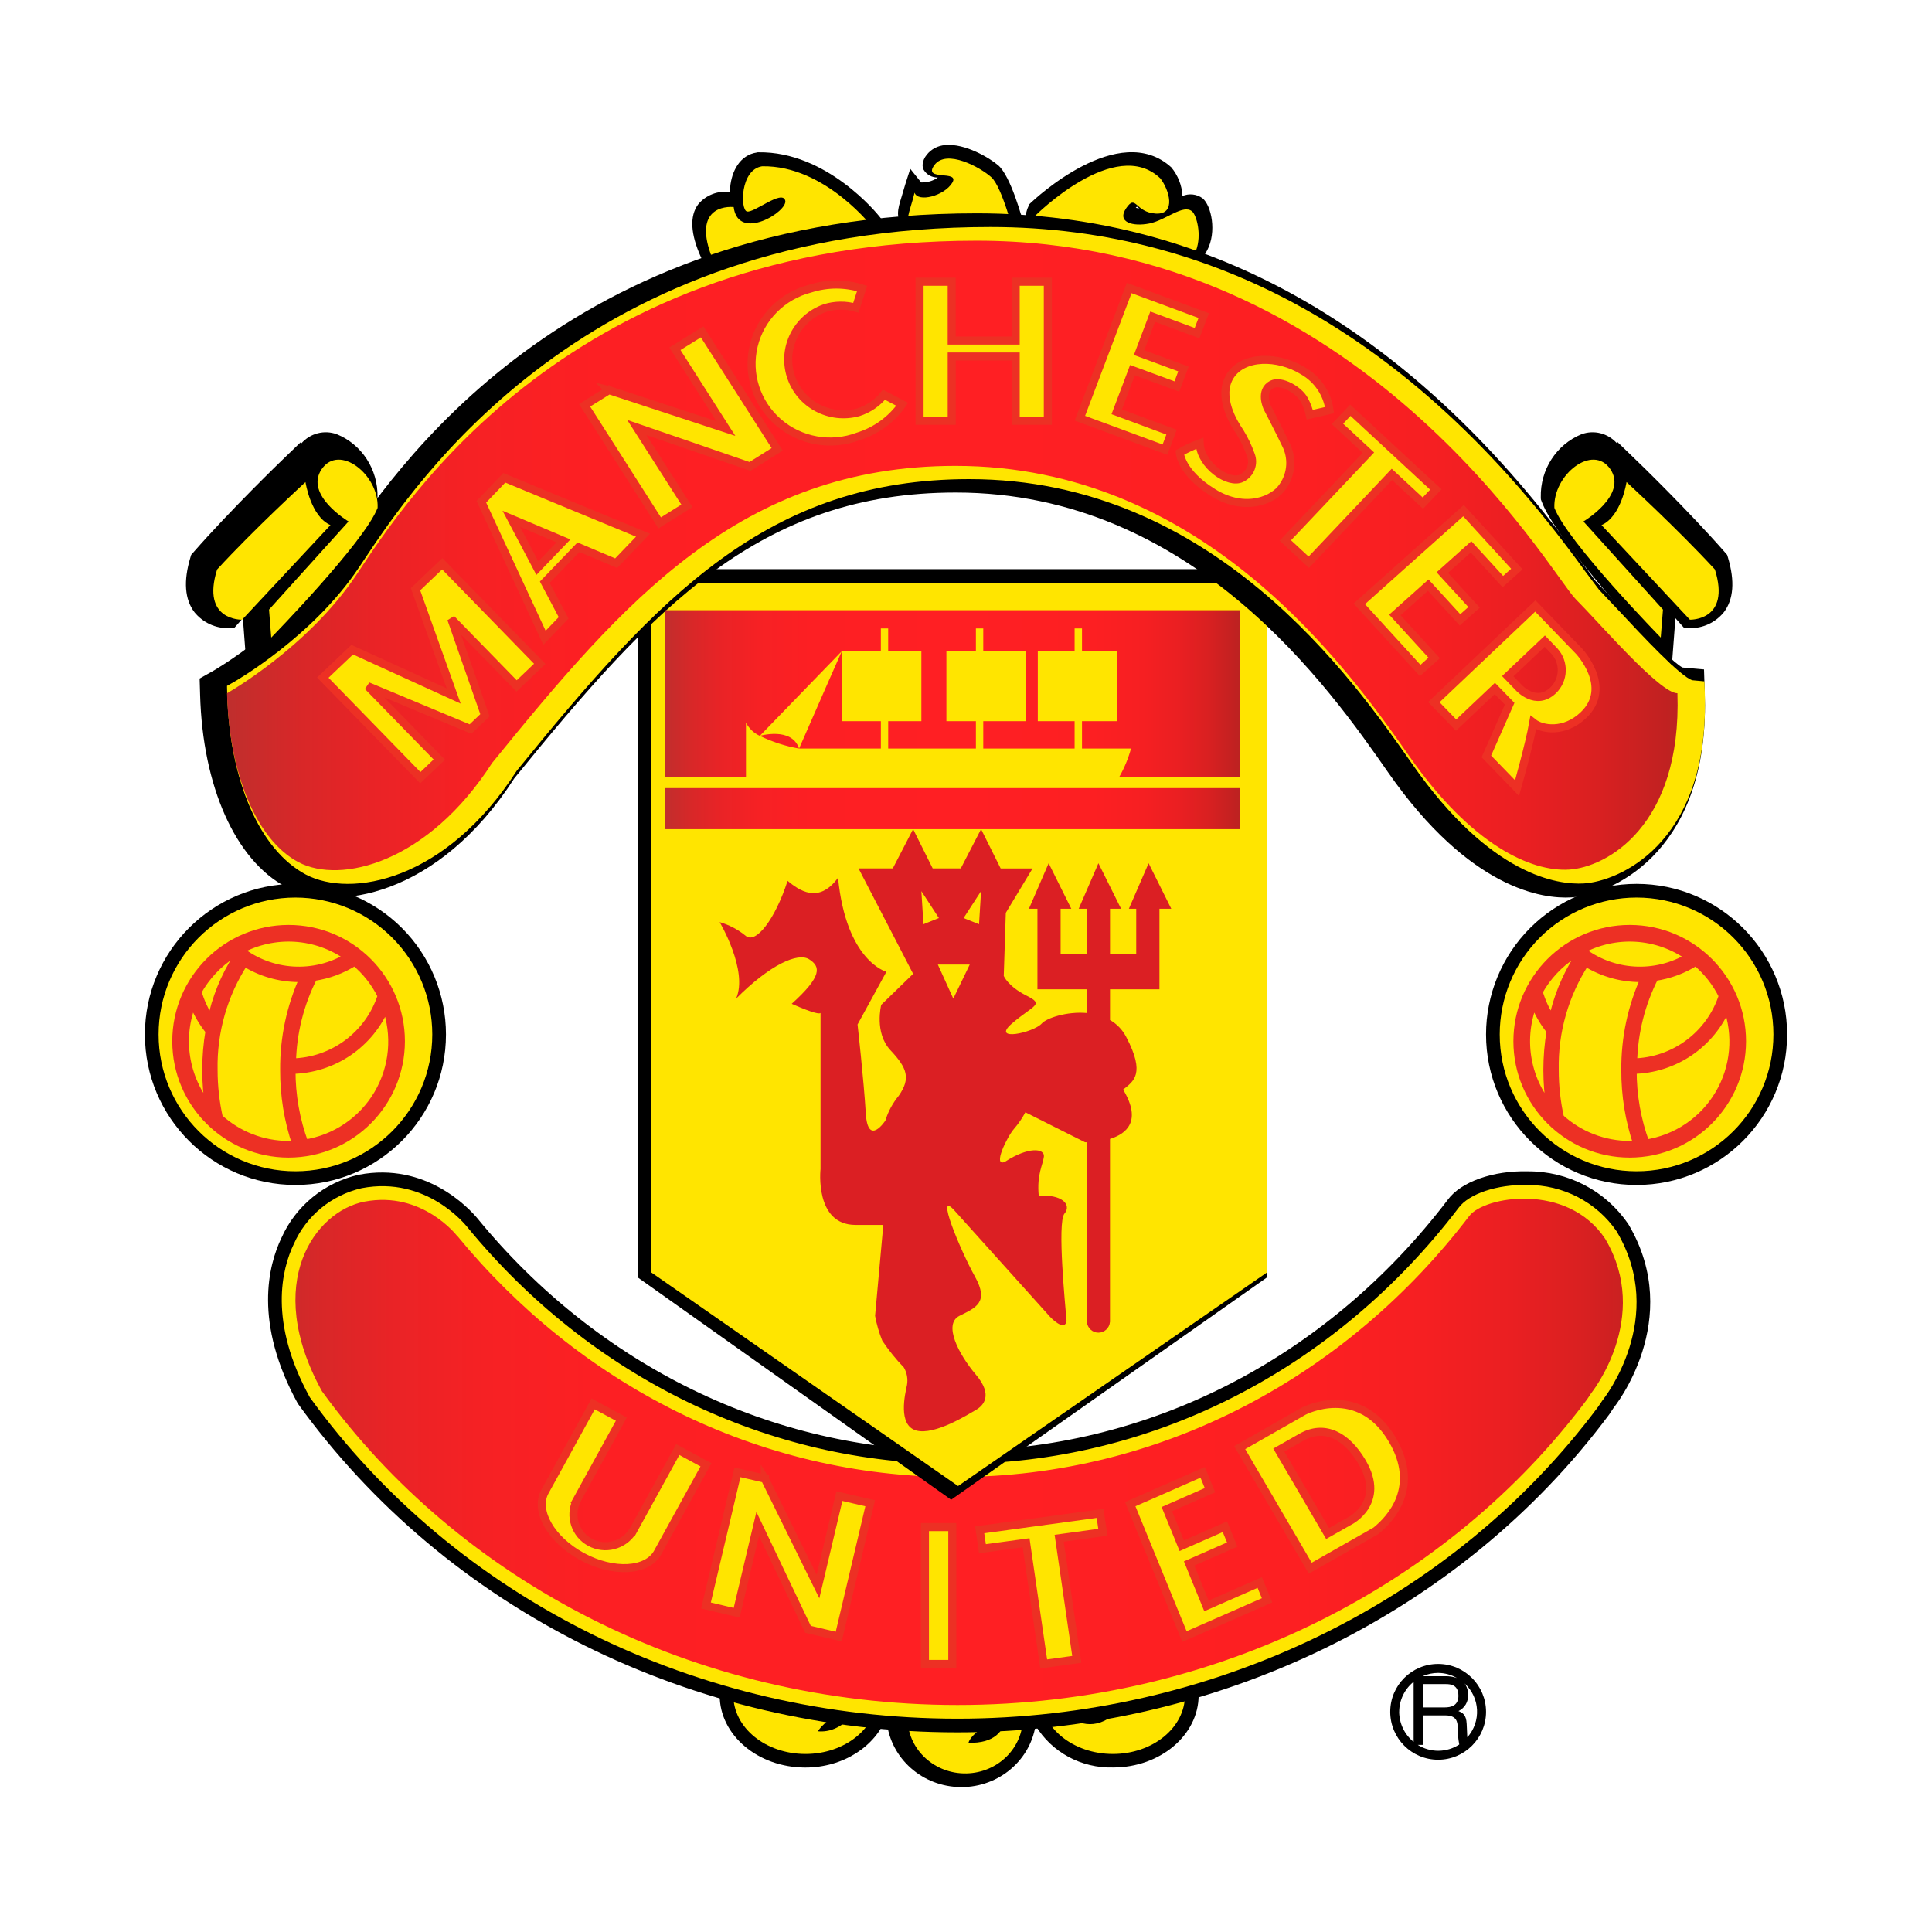 <?xml version="1.0" encoding="UTF-8"?>
<svg width="120px" height="120px" viewBox="0 0 120 120" version="1.1" xmlns="http://www.w3.org/2000/svg" xmlns:xlink="http://www.w3.org/1999/xlink">
    <title>Manchester United</title>
    <defs>
        <linearGradient x1="0%" y1="50%" x2="100%" y2="50%" id="linearGradient-1">
            <stop stop-color="#C02E2D" offset="0%"></stop>
            <stop stop-color="#C42D2C" offset="0.7%"></stop>
            <stop stop-color="#D92728" offset="5%"></stop>
            <stop stop-color="#EA2326" offset="10.1%"></stop>
            <stop stop-color="#F62124" offset="16.4%"></stop>
            <stop stop-color="#FD1F23" offset="25.3%"></stop>
            <stop stop-color="#FF1F23" offset="50%"></stop>
            <stop stop-color="#FD1F22" offset="74.4%"></stop>
            <stop stop-color="#F61F22" offset="83.1%"></stop>
            <stop stop-color="#EA1F22" offset="89.4%"></stop>
            <stop stop-color="#D92021" offset="94.5%"></stop>
            <stop stop-color="#C32121" offset="98.7%"></stop>
            <stop stop-color="#BC2221" offset="100%"></stop>
        </linearGradient>
        <linearGradient x1="0%" y1="50%" x2="100%" y2="50%" id="linearGradient-2">
            <stop stop-color="#C02E2D" offset="0%"></stop>
            <stop stop-color="#C42D2C" offset="0.7%"></stop>
            <stop stop-color="#D92728" offset="5%"></stop>
            <stop stop-color="#EA2326" offset="10.1%"></stop>
            <stop stop-color="#F62124" offset="16.4%"></stop>
            <stop stop-color="#FD1F23" offset="25.3%"></stop>
            <stop stop-color="#FF1F23" offset="50%"></stop>
            <stop stop-color="#FD1F22" offset="74.4%"></stop>
            <stop stop-color="#F61F22" offset="83.1%"></stop>
            <stop stop-color="#EA1F22" offset="89.4%"></stop>
            <stop stop-color="#D92021" offset="94.5%"></stop>
            <stop stop-color="#C32121" offset="98.7%"></stop>
            <stop stop-color="#BC2221" offset="100%"></stop>
        </linearGradient>
        <linearGradient x1="0%" y1="50%" x2="100%" y2="50%" id="linearGradient-3">
            <stop stop-color="#C02E2D" offset="0%"></stop>
            <stop stop-color="#C42D2C" offset="0.7%"></stop>
            <stop stop-color="#D92728" offset="5%"></stop>
            <stop stop-color="#EA2326" offset="10.1%"></stop>
            <stop stop-color="#F62124" offset="16.4%"></stop>
            <stop stop-color="#FD1F23" offset="25.3%"></stop>
            <stop stop-color="#FF1F23" offset="50%"></stop>
            <stop stop-color="#FD1F22" offset="74.4%"></stop>
            <stop stop-color="#F61F22" offset="83.1%"></stop>
            <stop stop-color="#EA1F22" offset="89.4%"></stop>
            <stop stop-color="#D92021" offset="94.5%"></stop>
            <stop stop-color="#C32121" offset="98.7%"></stop>
            <stop stop-color="#BC2221" offset="100%"></stop>
        </linearGradient>
    </defs>
    <g id="Manchester-United" stroke="none" stroke-width="1" fill="none" fill-rule="evenodd">
        <g transform="translate(9, 9)" fill-rule="nonzero">
            <path d="M83.3,55.252 C83.301,60.415 87.487,64.601 92.651,64.6 C97.814,64.599 102,60.413 102,55.25 C102,50.087 97.814,45.901 92.651,45.9 C90.171,45.9 87.792,46.885 86.038,48.639 C84.284,50.393 83.3,52.772 83.3,55.252 Z" id="Path_781" fill="#000000"></path>
            <path d="M84.15,55.25 C84.15,59.944 87.956,63.75 92.65,63.75 C97.344,63.75 101.15,59.944 101.15,55.25 C101.15,50.556 97.344,46.75 92.65,46.75 C90.396,46.75 88.233,47.645 86.639,49.239 C85.045,50.833 84.15,52.996 84.15,55.25 L84.15,55.25 Z" id="Path_782" fill="#FFE500"></path>
            <path d="M65.698,3.319 C65.336,3.05 64.849,2.997 64.433,3.18 C64.433,3.164 64.443,3.149 64.443,3.135 C64.405,2.502 64.164,1.895 63.754,1.397 C60.501,-1.573 55.232,3.402 55.009,3.611 L54.925,3.693 L54.885,3.798 C54.649,4.271 54.654,4.822 54.898,5.291 C55.474,6.331 57.365,6.891 61.39,7.769 C64.308,8.402 65.496,7.455 65.977,6.552 C66.585,5.405 66.244,3.777 65.698,3.319 Z M61.544,3.905 C61.57,3.887 61.592,3.864 61.61,3.838 C61.652,3.87 61.717,3.908 61.765,3.944 C61.69,3.938 61.616,3.925 61.544,3.905 L61.544,3.905 Z M38.1,0.46 L38.062,0.46 L38.027,0.469 C36.922,0.627 36.44,1.687 36.353,2.622 C36.345,2.702 36.339,2.811 36.339,2.924 C35.584,2.829 34.833,3.122 34.363,3.695 C33.825,4.42 33.885,5.53 34.544,6.992 C34.943,7.839 35.799,8.403 36.766,8.459 C39.572,8.828 44.34,6.644 45.628,5.124 L45.9,4.797 L45.638,4.464 C45.504,4.296 42.361,0.391 38.101,0.46 L38.1,0.46 Z M52.994,1.264 C52.48,0.82 50.94,-0.11 49.71,0.011 C49.255,0.043 48.838,0.262 48.564,0.611 C48.408,0.794 48.317,1.02 48.304,1.256 C48.304,1.356 48.327,1.454 48.37,1.545 C48.549,1.849 48.888,2.034 49.252,2.027 C48.953,2.239 48.587,2.346 48.215,2.33 L47.538,1.485 L47.225,2.46 L46.996,3.235 C46.758,3.996 46.572,4.594 47.231,5.226 C47.713,5.686 50.025,5.854 54.101,5.715 L54.788,5.692 L54.621,5.055 C54.487,4.541 53.779,1.937 52.996,1.264 L52.994,1.264 Z" id="Path_783" fill="#000000"></path>
            <path d="M38.338,1.329 C36.976,1.532 36.976,3.993 37.385,4.132 C37.794,4.27 39.566,2.764 39.771,3.446 C39.975,4.129 36.841,6.046 36.569,3.858 C35.613,3.791 34.048,4.269 35.34,7.279 C36.632,10.289 43.855,7.005 45.287,5.226 C45.289,5.225 42.291,1.256 38.338,1.329 Z M49.034,1.256 C48.285,2.285 50.647,1.53 50.146,2.353 C49.644,3.175 48.012,3.586 47.806,2.968 C47.467,4.336 47.126,4.745 47.67,5.292 C48.213,5.84 54.004,5.635 54.004,5.635 C54.004,5.635 53.255,2.624 52.575,2.01 C51.894,1.396 49.784,0.232 49.035,1.256 L49.034,1.256 Z M65.044,4.131 C64.498,3.653 63.405,4.68 62.386,4.882 C61.366,5.084 60.341,4.814 60.956,3.922 C61.57,3.03 61.499,4.196 62.794,4.266 C64.089,4.335 63.611,2.761 63.067,2.076 C60.273,-0.589 55.299,4.4 55.299,4.4 C54.687,5.977 56.186,6.594 61.294,7.755 C66.402,8.917 65.589,4.61 65.046,4.131 L65.044,4.131 Z" id="Path_784" fill="#FFE500"></path>
            <path d="M60.135,91.8 C57.396,91.8 55.159,93.56 54.874,95.817 C53.998,94.253 52.271,93.323 50.442,93.429 C48.614,93.536 47.013,94.659 46.335,96.313 L46.335,96.294 C46.335,93.816 43.949,91.803 41.018,91.803 C38.087,91.803 35.7,93.816 35.7,96.294 C35.7,98.773 38.085,100.785 41.018,100.785 C43.393,100.785 45.384,99.454 46.066,97.638 C46.066,97.661 46.059,97.683 46.059,97.713 C46.187,100.028 48.093,101.875 50.476,101.994 C52.858,102.113 54.949,100.464 55.32,98.174 C56.315,99.833 58.161,100.832 60.135,100.781 C63.066,100.781 65.45,98.765 65.45,96.291 C65.45,93.816 63.066,91.8 60.135,91.8 Z" id="Path_785" fill="#000000"></path>
            <path d="M41.028,92.65 C38.554,92.65 36.55,94.283 36.55,96.296 C36.55,98.309 38.554,99.942 41.028,99.942 C43.502,99.942 45.505,98.307 45.505,96.296 C45.505,94.285 43.501,92.65 41.028,92.65 Z M44.857,96.04 C44.857,96.04 43.84,98.715 41.803,98.534 C42.267,97.736 44.21,96.842 44.303,95.596 C44.396,94.349 44.857,96.04 44.857,96.04 Z M50.716,94.257 C48.772,94.379 47.286,95.975 47.371,97.85 C47.455,99.724 49.08,101.19 51.027,101.149 C52.975,101.109 54.532,99.576 54.533,97.7 C54.463,95.736 52.756,94.196 50.716,94.257 L50.716,94.257 Z M51.153,99.248 C51.432,98.354 53.282,98.001 52.913,96.04 C52.543,94.078 53.376,96.129 53.376,96.129 C53.376,96.129 54.395,99.338 51.154,99.248 L51.153,99.248 Z M60.123,92.65 C57.648,92.65 55.642,94.283 55.642,96.296 C55.642,98.309 57.648,99.942 60.123,99.942 C62.598,99.942 64.6,98.307 64.6,96.296 C64.6,94.285 62.595,92.65 60.123,92.65 Z M56.245,96.483 C59.021,98.893 59.301,96.572 61.614,95.684 C58.837,100.586 56.246,96.483 56.246,96.483 L56.245,96.483 Z" id="Path_786" fill="#FFE500"></path>
            <path d="M92.159,67.067 L92.113,67 C90.72,64.958 88.385,63.74 85.893,63.753 C83.735,63.697 81.74,64.406 80.928,65.514 C73.39,75.418 62.233,81.107 50.325,81.107 C38.971,81.107 28.154,75.845 20.646,66.666 C20.13,66.051 17.466,63.168 13.292,63.963 C11.149,64.446 9.364,65.903 8.48,67.891 C7.674,69.573 6.734,73.147 9.496,78.174 C18.742,90.995 34.037,98.6 50.465,98.6 C66.617,98.6 81.751,91.219 90.947,78.86 C90.964,78.831 91.239,78.421 91.239,78.421 C91.239,78.43 95.642,72.983 92.159,67.067 Z" id="Path_787" fill="#000000"></path>
            <path d="M91.428,67.51 L91.407,67.473 C90.16,65.662 88.08,64.585 85.861,64.602 C83.997,64.557 82.239,65.142 81.592,66.026 C73.893,76.127 62.497,81.926 50.33,81.926 C38.727,81.926 27.679,76.562 20.016,67.204 C19.923,67.101 17.504,64.028 13.466,64.799 C11.583,65.232 10.02,66.518 9.25,68.267 C8.511,69.805 7.66,73.086 10.244,77.792 C19.299,90.317 34.317,97.75 50.468,97.75 C66.351,97.75 81.231,90.506 90.266,78.375 C90.29,78.344 90.534,77.978 90.534,77.978 C90.66,77.825 94.577,72.843 91.428,67.51 Z" id="Path_788" fill="#FFE500"></path>
            <g id="Group_336" transform="translate(9.35, 65.45)" fill="url(#linearGradient-1)">
                <path d="M81.354,2.5 C79.002,-1.04 73.808,-0.14 72.906,1.083 L72.898,1.091 C65.36,10.973 53.869,17.29 40.986,17.29 C28.642,17.29 17.575,11.485 10.041,2.3 L10.033,2.304 C10.033,2.304 7.873,-0.497 4.298,0.184 C1.236,0.764 -2.065,5.217 1.646,11.96 C10.16,23.711 24.661,31.45 41.125,31.45 C57.355,31.45 71.679,23.925 80.237,12.453 L80.482,12.083 C80.482,12.083 84.254,7.4 81.354,2.5 Z" id="Path_789"></path>
            </g>
            <polygon id="Path_790" fill="#000000" points="30.6 26.35 30.6 70.336 50.078 84.15 69.7 70.339 69.7 26.35"></polygon>
            <polygon id="Path_791" fill="#FFE500" points="31.45 27.2 31.45 70.032 50.508 83.3 69.7 70.032 69.7 27.2"></polygon>
            <path d="M96.885,34.04 L96.839,32.579 L95.506,32.461 C95.055,32.244 93.71,30.933 91.469,28.529 L90.09,27.071 C90.09,27.063 89.278,25.979 89.278,25.979 C78.916,11.566 66.262,4.25 51.67,4.25 C26.022,4.25 15.405,20.278 11.915,25.547 L11.756,25.786 C9.012,29.92 4.314,32.627 4.267,32.656 L3.4,33.143 L3.429,34.142 C3.583,39.855 5.626,44.431 8.762,46.091 C11.816,47.703 18.234,46.681 22.941,39.348 C31.622,28.655 38.252,21.592 50.365,21.592 C65.097,21.592 73.6,33.778 77.227,38.986 C82.319,46.29 86.867,46.841 88.588,46.74 C90.899,46.604 96.9,44.19 96.9,34.803 C96.898,34.803 96.885,34.045 96.885,34.04 Z" id="Path_792" fill="#000000"></path>
            <path d="M96.89,34.049 L96.866,33.32 C96.866,33.32 96.229,33.265 96.123,33.252 C95.405,33.068 92.893,30.367 91.685,29.072 L90.318,27.628 L89.445,26.469 C79.245,12.291 66.818,5.1 52.515,5.1 C27.316,5.1 16.887,20.828 13.46,25.998 L13.301,26.235 C10.424,30.565 5.582,33.329 5.533,33.357 L5.1,33.602 L5.111,34.1 C5.26,39.505 7.134,43.806 10.001,45.323 C12.779,46.787 18.674,45.752 23.096,38.873 C31.955,27.961 38.73,20.76 51.205,20.76 C66.363,20.76 75.034,33.179 78.737,38.486 C83.587,45.435 87.788,45.967 89.368,45.874 C91.504,45.748 96.899,43.492 96.899,34.781 C96.902,34.544 96.898,34.298 96.89,34.049 Z" id="Path_793" fill="#FFE500"></path>
            <path d="M5.1,34.059 C5.1,34.059 10.121,31.234 13.148,26.686 C16.174,22.139 26.489,5.95 51.657,5.95 C75.59,5.95 87.348,26.686 88.862,28.205 C90.376,29.723 94.088,34.059 95.188,34.059 C95.464,42.302 90.787,44.876 88.448,45.014 C86.11,45.152 82.396,43.5 78.544,37.983 C74.695,32.475 65.754,19.937 50.35,19.937 C37.009,19.937 29.767,28.293 21.56,38.397 C17.571,44.601 12.16,45.932 9.548,44.557 C6.936,43.183 5.239,39.088 5.1,34.059 Z" id="Path_794" fill="url(#linearGradient-2)"></path>
            <path d="M32.3,42.5 L68,42.5 L68,39.951 L32.3,39.951 L32.3,42.5 Z M45.712,37.494 L45.712,35.795 L43.286,35.795 L43.286,31.447 C43.286,31.447 41.821,34.76 40.632,37.493 L45.712,37.494 Z M32.3,28.9 L32.3,39.241 L37.334,39.241 L37.334,35.89 C37.526,36.252 37.828,36.539 38.194,36.705 L43.285,31.449 L45.711,31.449 L45.711,30.032 L46.166,30.032 L46.166,31.447 L48.228,31.447 L48.228,35.794 L46.167,35.794 L46.167,37.493 L51.615,37.493 L51.615,35.794 L49.783,35.794 L49.783,31.447 L51.615,31.447 L51.615,30.032 L52.072,30.032 L52.072,31.447 L54.728,31.447 L54.728,35.794 L52.072,35.794 L52.072,37.493 L57.746,37.493 L57.746,35.794 L55.459,35.794 L55.459,31.447 L57.746,31.447 L57.746,30.032 L58.205,30.032 L58.205,31.447 L60.403,31.447 L60.403,35.794 L58.205,35.794 L58.205,37.493 L61.25,37.493 C61.082,38.104 60.839,38.692 60.528,39.24 L68,39.24 L68,28.9 L32.3,28.9 Z M38.194,36.705 C38.968,37.082 39.788,37.348 40.632,37.494 C40.174,36.126 38.197,36.705 38.194,36.705 Z" id="Path_795" fill="url(#linearGradient-3)"></path>
            <path d="M71.99,78.641 L68,80.916 L72.381,88.4 L76.448,86.09 C77.433,85.304 79.187,83.339 77.491,80.442 C75.399,76.865 71.99,78.641 71.99,78.641 Z M74.824,85.477 L73.461,86.25 L70.428,81.067 L71.838,80.265 C73.252,79.464 74.628,80.149 75.613,81.831 C77.087,84.35 74.826,85.478 74.826,85.478 L74.824,85.477 Z" id="Path_796" stroke="#ED3024" stroke-width="0.5" fill="#FFE500"></path>
            <polygon id="Path_797" stroke="#ED3024" stroke-width="0.5" fill="#FFE500" points="43.136 83.927 41.807 89.541 38.519 82.873 38.519 82.845 38.508 82.845 38.501 82.834 38.501 82.842 36.804 82.45 34.85 90.721 36.757 91.17 38.062 85.654 41.186 92.202 43.095 92.65 45.05 84.37"></polygon>
            <polygon id="Path_798" stroke="#ED3024" stroke-width="0.5" fill="#FFE500" points="59.329 85 51.85 86.019 52.021 87.193 54.733 86.823 55.826 94.35 57.881 94.066 56.788 86.543 59.5 86.172"></polygon>
            <polygon id="Path_799" stroke="#ED3024" stroke-width="0.5" fill="#FFE500" points="65.935 90.744 64.858 88.11 67.536 86.935 67.081 85.827 64.401 87.006 63.474 84.735 66.154 83.557 65.699 82.45 61.2 84.425 64.568 92.65 69.7 90.399 69.245 89.292"></polygon>
            <path d="M33.097,81.035 L30.299,86.118 L30.289,86.115 C29.731,86.997 28.575,87.296 27.652,86.797 C26.729,86.298 26.358,85.174 26.806,84.232 L26.796,84.228 L29.593,79.146 L27.842,78.2 L24.833,83.668 L24.833,83.668 C24.206,84.855 25.243,86.646 27.164,87.687 C29.101,88.731 31.198,88.616 31.851,87.425 L34.85,81.981 L33.097,81.035 Z" id="Path_800" stroke="#ED3024" stroke-width="0.5" fill="#FFE500"></path>
            <rect id="Rectangle_161" stroke="#ED3024" stroke-width="0.5" fill="#FFE500" x="48.45" y="85.85" width="1.7" height="8.5"></rect>
            <path d="M11.922,17.972 C11.144,17.687 10.274,17.91 9.72,18.537 L9.707,18.438 L8.556,19.548 C8.524,19.576 5.288,22.699 2.996,25.324 L2.875,25.462 L2.822,25.639 C2.388,27.088 2.474,28.226 3.074,29.021 C3.598,29.667 4.383,30.033 5.204,30.015 L5.551,30.002 L6.086,29.398 L6.306,32.3 L7.586,30.925 C8.193,30.278 13.537,24.494 14.398,22.146 L14.444,22.022 L14.449,21.887 C14.49,20.171 13.482,18.609 11.922,17.972 L11.922,17.972 Z" id="Path_801" fill="#000000"></path>
            <path d="M98.33,25.641 L98.276,25.464 L98.156,25.325 C95.862,22.7 92.629,19.576 92.593,19.548 L91.445,18.438 L91.431,18.537 C90.876,17.91 90.007,17.687 89.229,17.972 C87.67,18.61 86.663,20.169 86.701,21.885 L86.707,22.02 L86.753,22.144 C87.615,24.492 92.956,30.277 93.564,30.925 L94.843,32.3 L95.063,29.398 L95.601,30.001 L95.948,30.014 C96.768,30.032 97.552,29.666 98.076,29.021 C98.676,28.228 98.761,27.09 98.33,25.641 Z" id="Path_802" fill="#000000"></path>
            <g id="Group_341" transform="translate(4.25, 19.55)" fill="#FFE500">
                <g id="Group_339">
                    <path d="M7.276,4.064 L1.789,9.94 C1.789,9.94 -0.772,10.026 0.234,6.821 C2.52,4.329 5.724,1.393 5.724,1.393 C5.724,1.393 6.044,3.526 7.276,4.064 Z" id="Path_803"></path>
                    <path d="M3.597,11.05 L3.46,9.313 L8.399,3.839 C8.399,3.839 5.632,2.195 6.731,0.59 C7.83,-1.015 10.297,0.947 10.205,2.993 C9.382,5.131 3.597,11.05 3.597,11.05 Z" id="Path_804"></path>
                </g>
                <g id="Group_340" transform="translate(83.292, 0)">
                    <path d="M2.931,4.064 L8.419,9.94 C8.419,9.94 10.98,10.026 9.974,6.821 C7.685,4.329 4.485,1.393 4.485,1.393 C4.485,1.393 4.164,3.526 2.931,4.064 Z" id="Path_805"></path>
                    <path d="M6.61,11.05 L6.748,9.313 L1.807,3.839 C1.807,3.839 4.577,2.195 3.478,0.59 C2.38,-1.015 -0.09,0.947 0.003,2.993 C0.826,5.131 6.61,11.05 6.61,11.05 Z" id="Path_806"></path>
                </g>
            </g>
            <path d="M18.7,55.253 C18.698,60.416 14.512,64.601 9.348,64.6 C4.185,64.599 0,60.413 0,55.25 C0,50.086 4.186,45.901 9.349,45.9 C11.83,45.9 14.208,46.885 15.962,48.639 C17.716,50.393 18.701,52.772 18.7,55.253 L18.7,55.253 Z" id="Path_807" fill="#000000"></path>
            <path d="M17.85,55.249 C17.851,59.943 14.046,63.749 9.351,63.75 C4.657,63.751 0.851,59.946 0.85,55.252 C0.849,50.558 4.653,46.751 9.348,46.75 C11.602,46.75 13.765,47.645 15.359,49.239 C16.954,50.832 17.85,52.995 17.85,55.249 L17.85,55.249 Z" id="Path_808" fill="#FFE500"></path>
            <g id="Group_342" transform="translate(1.7, 48.45)">
                <path d="M7.223,14.45 C3.233,14.449 -0.001,11.213 0,7.223 C0.001,3.234 3.236,-0 7.226,0 C11.216,0 14.45,3.235 14.45,7.225 C14.446,11.214 11.212,14.447 7.223,14.45 L7.223,14.45 Z" id="Path_809" fill="#ED3024"></path>
                <path d="M7.435,8.539 C9.985,8.491 12.223,6.83 13.007,4.404 C12.606,3.584 12.036,2.86 11.333,2.278 C10.557,2.775 9.682,3.099 8.77,3.228 C7.929,4.875 7.473,6.69 7.435,8.539 Z M13.268,5.018 C12.288,7.4 9.982,8.967 7.406,9.001 L7.406,9.008 C7.398,10.57 7.671,12.119 8.212,13.583 C10.119,13.294 11.794,12.163 12.775,10.503 C13.755,8.842 13.936,6.829 13.268,5.02 L13.268,5.018 Z M10.938,1.982 C8.953,0.552 6.324,0.389 4.178,1.563 C6.124,3.099 8.817,3.265 10.938,1.982 L10.938,1.982 Z M8.169,3.277 C8.068,3.28 7.968,3.297 7.864,3.297 C6.665,3.294 5.492,2.955 4.477,2.318 C3.182,4.304 2.516,6.635 2.565,9.006 C2.565,10.007 2.676,11.005 2.894,11.982 C4.076,13.065 5.621,13.665 7.224,13.665 C7.388,13.665 7.548,13.652 7.707,13.639 C7.198,12.148 6.943,10.581 6.951,9.005 C6.934,7.03 7.35,5.075 8.169,3.277 L8.169,3.277 Z M3.751,1.812 C2.839,2.395 2.088,3.197 1.566,4.144 C1.748,4.792 2.038,5.404 2.424,5.956 C2.709,4.552 3.252,3.213 4.026,2.007 C3.939,1.938 3.837,1.882 3.751,1.811 L3.751,1.812 Z M1.274,4.761 C0.354,6.985 0.751,9.536 2.304,11.376 C2.176,10.592 2.111,9.8 2.11,9.006 C2.111,8.192 2.18,7.379 2.316,6.577 C1.872,6.032 1.52,5.418 1.274,4.76 L1.274,4.761 Z" id="Path_810" stroke="#ED3024" stroke-width="0.5" fill="#FFE500"></path>
            </g>
            <g id="Group_343" transform="translate(85, 48.45)">
                <path d="M7.224,14.45 C3.234,14.449 -0,11.214 0,7.224 C0,3.234 3.235,0 7.225,0 C11.215,0 14.45,3.235 14.45,7.225 C14.446,11.214 11.213,14.446 7.224,14.45 L7.224,14.45 Z" id="Path_811" fill="#ED3024"></path>
                <path d="M7.436,8.539 C9.986,8.491 12.224,6.83 13.008,4.404 C12.607,3.584 12.036,2.86 11.334,2.278 C10.558,2.775 9.683,3.099 8.77,3.228 C7.93,4.875 7.474,6.69 7.436,8.539 Z M13.269,5.018 C12.289,7.4 9.982,8.967 7.407,9.001 L7.407,9.008 C7.399,10.569 7.671,12.119 8.212,13.583 C10.119,13.295 11.795,12.164 12.775,10.503 C13.756,8.843 13.937,6.829 13.269,5.02 L13.269,5.018 Z M10.938,1.982 C8.954,0.552 6.325,0.389 4.179,1.563 C6.124,3.099 8.818,3.265 10.938,1.982 Z M8.17,3.277 C8.069,3.28 7.968,3.297 7.865,3.297 C6.666,3.294 5.493,2.955 4.477,2.318 C3.183,4.304 2.517,6.635 2.566,9.006 C2.566,10.007 2.676,11.005 2.894,11.982 C4.077,13.065 5.621,13.665 7.225,13.665 C7.389,13.665 7.548,13.652 7.708,13.639 C7.199,12.148 6.943,10.581 6.952,9.005 C6.935,7.03 7.351,5.075 8.17,3.277 L8.17,3.277 Z M3.751,1.812 C2.84,2.395 2.089,3.197 1.566,4.144 C1.749,4.792 2.039,5.404 2.425,5.956 C2.71,4.552 3.253,3.213 4.027,2.007 C3.94,1.938 3.837,1.882 3.751,1.811 L3.751,1.812 Z M1.275,4.761 C0.354,6.985 0.751,9.538 2.303,11.377 C2.176,10.594 2.111,9.802 2.11,9.008 C2.111,8.194 2.179,7.381 2.315,6.579 C1.872,6.033 1.52,5.419 1.275,4.76 L1.275,4.761 Z" id="Path_812" stroke="#ED3024" stroke-width="0.5" fill="#FFE500"></path>
            </g>
            <g id="Group_344" transform="translate(11.05, 8.5)" fill="#FFE500" stroke="#ED3024" stroke-width="0.5">
                <polygon id="Path_813" points="5.76 19.098 8.13 25.73 1.827 22.852 0 24.589 6.057 30.805 7.237 29.68 2.794 25.12 9.172 27.783 10.071 26.929 7.978 20.938 12.037 25.105 13.476 23.733 7.419 17.515"></polygon>
                <polygon id="Path_814" points="21.87 4.164 25.034 9.118 17.8 6.741 17.779 6.725 17.769 6.733 17.757 6.73 17.763 6.736 16.261 7.675 20.923 14.978 22.615 13.92 19.506 9.054 26.534 11.472 28.222 10.409 23.561 3.114"></polygon>
                <polygon id="Path_815" points="43.035 0 43.035 3.653 39.063 3.653 39.063 0 37.066 0 37.066 8.636 39.064 8.636 39.064 4.644 43.036 4.644 43.036 8.636 45.033 8.636 45.033 0"></polygon>
                <polygon id="Path_816" points="69.133 12.902 63.822 7.982 63.021 8.828 64.945 10.617 59.783 16.068 61.24 17.42 66.404 11.966 68.327 13.75"></polygon>
                <polygon id="Path_817" points="49.311 8.079 50.289 5.491 53.047 6.508 53.456 5.419 50.701 4.402 51.543 2.17 54.301 3.192 54.715 2.102 50.086 0.389 47.025 8.477 52.308 10.429 52.717 9.343"></polygon>
                <polygon id="Path_818" points="66.588 20.695 68.66 18.842 70.634 21.001 71.506 20.222 69.533 18.063 71.319 16.464 73.294 18.623 74.165 17.844 70.85 14.217 64.377 20.007 68.16 24.147 69.029 23.367"></polygon>
                <path d="M34.856,7.017 C34.448,7.527 33.897,7.905 33.271,8.104 C31.489,8.601 29.63,7.61 29.069,5.865 C28.507,4.12 29.446,2.249 31.19,1.635 C31.814,1.441 32.482,1.434 33.11,1.615 L33.497,0.42 C32.453,0.091 31.331,0.092 30.288,0.423 C28.538,0.871 27.182,2.24 26.764,3.979 C26.345,5.719 26.933,7.545 28.291,8.725 C29.649,9.905 31.555,10.246 33.245,9.611 C34.358,9.265 35.324,8.562 35.989,7.612 L34.856,7.017 Z" id="Path_819"></path>
                <path d="M61.302,8.258 L62.529,7.975 C62.393,6.952 61.784,6.05 60.881,5.534 C59.308,4.568 57.163,4.578 56.358,5.856 C55.553,7.134 56.593,8.803 56.96,9.331 C57.235,9.778 57.462,10.252 57.637,10.746 C57.863,11.304 57.615,11.94 57.069,12.204 C56.267,12.598 54.531,11.417 54.464,10.037 C54.035,10.19 53.621,10.383 53.228,10.613 C53.228,10.613 53.277,11.849 55.3,13.098 C57.323,14.347 59.117,13.536 59.646,12.693 C60.182,11.912 60.24,10.904 59.797,10.068 C59.475,9.385 58.663,7.813 58.663,7.813 C58.663,7.813 58.177,6.772 58.953,6.374 C59.528,6.084 60.63,6.728 60.945,7.314 C61.113,7.608 61.233,7.927 61.302,8.258 L61.302,8.258 Z" id="Path_820"></path>
                <path d="M11.271,12.178 L9.847,13.666 L13.768,22.114 L14.957,20.875 L13.789,18.663 L15.879,16.489 L18.22,17.479 L19.888,15.741 L11.271,12.178 Z M13.325,17.785 L11.711,14.727 L14.949,16.094 L13.325,17.785 Z" id="Path_821"></path>
                <path d="M75.183,27.383 C75.724,27.813 77.107,28.047 78.297,26.922 C80.144,25.173 78.013,22.934 78.013,22.934 L75.311,20.138 L69.009,26.111 L70.39,27.538 L72.796,25.261 L73.717,26.21 L72.271,29.482 L74.176,31.45 C74.176,31.45 74.944,28.751 75.183,27.383 Z M74.29,25.217 L73.6,24.5 L75.899,22.322 L76.488,22.934 C77.136,23.636 77.103,24.721 76.413,25.384 C75.349,26.388 74.29,25.217 74.29,25.217 Z" id="Path_822"></path>
            </g>
            <path d="M80.323,94.35 C78.68,94.351 77.349,95.683 77.35,97.326 C77.351,98.968 78.682,100.3 80.325,100.3 C81.967,100.3 83.299,98.969 83.3,97.327 C83.299,95.683 81.967,94.351 80.323,94.35 Z M81.492,95.224 C81.262,95.145 81.019,95.107 80.776,95.111 L79.363,95.111 C79.665,94.977 79.992,94.907 80.322,94.907 C80.733,94.91 81.136,95.019 81.492,95.224 L81.492,95.224 Z M81.585,96.314 C81.585,96.944 81.141,97.051 80.718,97.051 L79.382,97.051 L79.382,95.603 L80.82,95.603 C81.104,95.603 81.583,95.656 81.583,96.314 L81.585,96.314 Z M77.907,97.327 C77.909,96.601 78.239,95.915 78.804,95.459 L78.804,99.193 C78.24,98.737 77.911,98.052 77.905,97.327 L77.907,97.327 Z M79.058,99.377 L79.384,99.377 L79.384,97.547 L80.779,97.547 C81.469,97.547 81.54,97.954 81.54,98.307 C81.538,98.658 81.571,99.009 81.637,99.354 C80.856,99.864 79.849,99.874 79.059,99.377 L79.058,99.377 Z M82.14,98.906 C82.14,98.885 82.134,98.877 82.133,98.853 L82.098,98.08 C82.073,97.486 81.83,97.381 81.585,97.278 C81.977,97.094 82.214,96.688 82.182,96.258 C82.191,96.008 82.116,95.763 81.968,95.562 C82.93,96.442 83.007,97.931 82.14,98.905 L82.14,98.906 Z" id="Path_823" fill="#000000"></path>
            <path d="M62.342,44.618 L61.116,47.446 L61.573,47.446 L61.573,50.236 L59.945,50.236 L59.945,47.446 L60.633,47.446 L59.225,44.618 L58,47.446 L58.507,47.446 L58.507,50.236 L56.877,50.236 L56.877,47.446 L57.541,47.446 L56.134,44.618 L54.908,47.446 L55.437,47.446 L55.437,52.447 L58.507,52.447 L58.507,53.92 C57.253,53.81 56,54.238 55.71,54.567 C55.199,55.145 52.513,55.724 53.857,54.567 C55.201,53.411 55.901,53.413 54.751,52.836 C53.602,52.259 53.345,51.616 53.345,51.616 L53.472,47.699 L55.134,44.942 L53.153,44.942 L51.936,42.5 L50.675,44.94 L48.932,44.94 L47.715,42.5 L46.452,44.94 L44.326,44.94 L47.716,51.486 L45.734,53.412 C45.734,53.412 45.288,55.144 46.311,56.234 C47.334,57.324 47.588,57.967 46.822,59.061 C46.447,59.514 46.165,60.037 45.993,60.6 C45.993,60.6 44.905,62.265 44.776,60.152 C44.648,58.038 44.264,54.632 44.264,54.632 L46.056,51.358 C46.056,51.358 43.562,50.715 43.052,45.519 C41.837,47.184 40.62,46.286 39.918,45.713 C39.151,48.087 37.936,49.692 37.298,49.112 C36.827,48.728 36.283,48.444 35.7,48.276 C35.7,48.276 37.49,51.293 36.72,53.026 C38.831,50.909 40.559,50.139 41.261,50.585 C41.963,51.032 42.093,51.616 40.174,53.348 C41.616,53.983 41.915,53.978 41.965,53.917 L41.965,63.618 C41.965,63.618 41.58,67.082 44.138,67.082 L45.864,67.082 L45.353,72.731 C45.449,73.259 45.599,73.776 45.8,74.274 C46.198,74.868 46.647,75.425 47.142,75.939 C47.334,76.268 47.402,76.655 47.335,77.03 C47.208,77.607 46.759,79.534 47.912,79.852 C49.065,80.169 51.173,78.826 51.618,78.572 C52.064,78.318 52.707,77.671 51.618,76.388 C50.529,75.104 49.573,73.242 50.595,72.729 C51.616,72.217 52.449,71.896 51.555,70.29 C50.66,68.684 48.998,64.705 50.339,66.249 L56.222,72.793 C56.222,72.793 57.117,73.755 57.246,73.053 C57.182,72.217 56.647,66.93 57.117,66.377 C57.588,65.815 56.925,65.157 55.518,65.282 C55.391,63.933 55.774,63.361 55.838,62.843 C55.903,62.325 54.878,62.202 53.409,63.167 C52.641,63.487 53.537,61.629 53.983,61.113 C54.256,60.799 54.493,60.454 54.687,60.086 L58.396,61.948 L58.506,61.948 L58.506,73.113 L58.511,73.113 C58.541,73.487 58.852,73.775 59.225,73.775 C59.599,73.775 59.91,73.487 59.94,73.113 L59.944,73.113 L59.944,61.74 C60.974,61.421 61.937,60.633 60.759,58.676 C61.398,58.163 62.166,57.714 60.95,55.405 C60.723,54.965 60.374,54.6 59.945,54.354 L59.945,52.447 L63.015,52.447 L63.015,47.445 L63.75,47.445 L62.342,44.618 Z M48.357,48.406 L48.228,46.351 L49.317,48.022 L48.357,48.406 Z M50.211,53.026 L49.251,50.909 L51.233,50.909 L50.211,53.026 Z M51.81,48.406 L50.851,48.022 L51.936,46.35 L51.81,48.406 Z" id="Path_824" fill="#DB1F23"></path>
        </g>
    </g>
</svg>